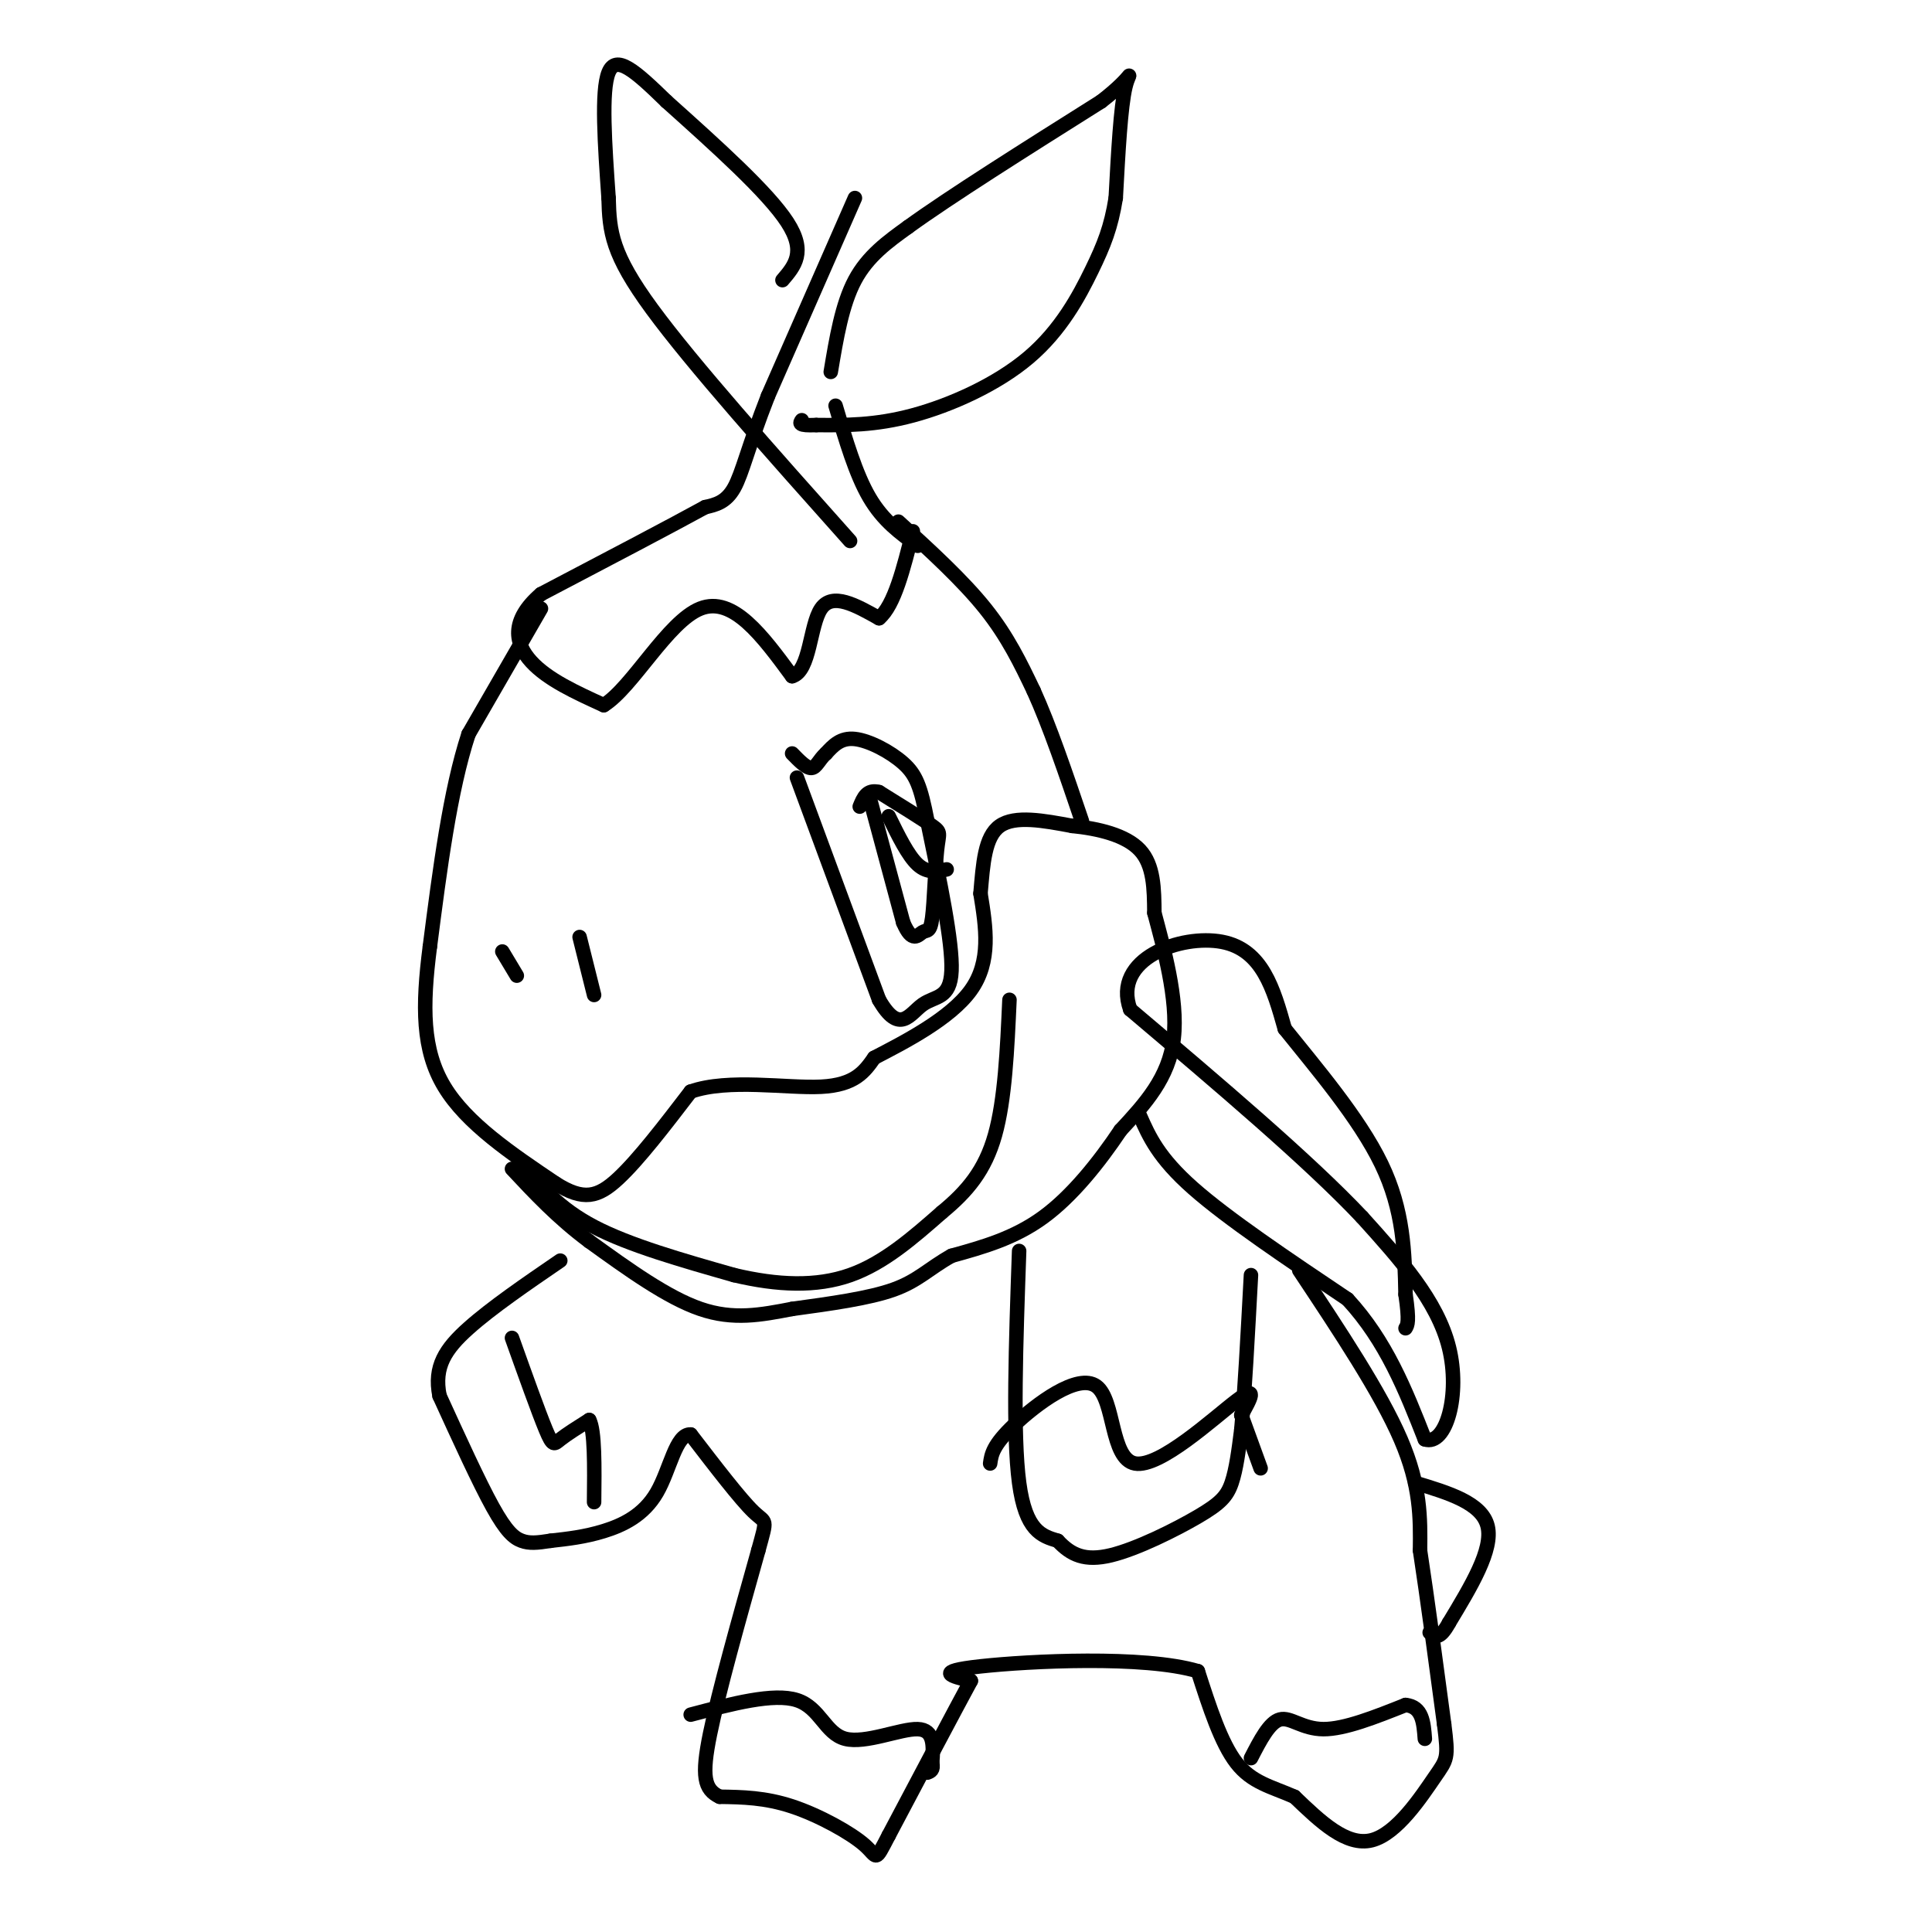 <svg viewBox='0 0 400 400' version='1.1' xmlns='http://www.w3.org/2000/svg' xmlns:xlink='http://www.w3.org/1999/xlink'><g fill='none' stroke='#000000' stroke-width='3' stroke-linecap='round' stroke-linejoin='round'><path d='M177,41c0.000,0.000 -18.000,41.000 -18,41'/><path d='M159,82c-4.089,10.422 -5.311,15.978 -7,19c-1.689,3.022 -3.844,3.511 -6,4'/><path d='M146,105c-6.667,3.667 -20.333,10.833 -34,18'/><path d='M112,123c-6.400,5.511 -5.400,10.289 -2,14c3.400,3.711 9.200,6.356 15,9'/><path d='M125,146c5.933,-3.667 13.267,-17.333 20,-20c6.733,-2.667 12.867,5.667 19,14'/><path d='M164,140c3.756,-1.022 3.644,-10.578 6,-14c2.356,-3.422 7.178,-0.711 12,2'/><path d='M182,128c3.167,-2.667 5.083,-10.333 7,-18'/><path d='M112,126c0.000,0.000 -15.000,26.000 -15,26'/><path d='M97,152c-3.833,11.667 -5.917,27.833 -8,44'/><path d='M89,196c-1.600,12.400 -1.600,21.400 3,29c4.600,7.600 13.800,13.800 23,20'/><path d='M115,245c5.800,3.689 8.800,2.911 13,-1c4.200,-3.911 9.600,-10.956 15,-18'/><path d='M143,226c7.844,-2.756 19.956,-0.644 27,-1c7.044,-0.356 9.022,-3.178 11,-6'/><path d='M181,219c6.067,-3.156 15.733,-8.044 20,-14c4.267,-5.956 3.133,-12.978 2,-20'/><path d='M203,185c0.533,-6.222 0.867,-11.778 4,-14c3.133,-2.222 9.067,-1.111 15,0'/><path d='M222,171c5.311,0.533 11.089,1.867 14,5c2.911,3.133 2.956,8.067 3,13'/><path d='M239,189c1.844,6.956 4.956,17.844 4,26c-0.956,8.156 -5.978,13.578 -11,19'/><path d='M232,234c-4.422,6.600 -9.978,13.600 -16,18c-6.022,4.400 -12.511,6.200 -19,8'/><path d='M197,260c-4.689,2.622 -6.911,5.178 -12,7c-5.089,1.822 -13.044,2.911 -21,4'/><path d='M164,271c-6.467,1.244 -12.133,2.356 -19,0c-6.867,-2.356 -14.933,-8.178 -23,-14'/><path d='M122,257c-6.500,-4.833 -11.250,-9.917 -16,-15'/><path d='M108,241c3.833,4.583 7.667,9.167 15,13c7.333,3.833 18.167,6.917 29,10'/><path d='M152,264c9.000,2.133 17.000,2.467 24,0c7.000,-2.467 13.000,-7.733 19,-13'/><path d='M195,251c5.267,-4.333 8.933,-8.667 11,-16c2.067,-7.333 2.533,-17.667 3,-28'/><path d='M165,161c0.000,0.000 17.000,46.000 17,46'/><path d='M182,207c4.250,7.393 6.375,2.875 9,1c2.625,-1.875 5.750,-1.107 6,-7c0.250,-5.893 -2.375,-18.446 -5,-31'/><path d='M192,170c-1.381,-7.179 -2.333,-9.625 -5,-12c-2.667,-2.375 -7.048,-4.679 -10,-5c-2.952,-0.321 -4.476,1.339 -6,3'/><path d='M171,156c-1.422,1.267 -1.978,2.933 -3,3c-1.022,0.067 -2.511,-1.467 -4,-3'/><path d='M180,165c0.000,0.000 7.000,26.000 7,26'/><path d='M187,191c1.879,4.445 3.075,2.559 4,2c0.925,-0.559 1.578,0.211 2,-3c0.422,-3.211 0.614,-10.403 1,-14c0.386,-3.597 0.968,-3.599 -1,-5c-1.968,-1.401 -6.484,-4.200 -11,-7'/><path d='M182,164c-2.500,-0.667 -3.250,1.167 -4,3'/><path d='M184,169c2.000,4.083 4.000,8.167 6,10c2.000,1.833 4.000,1.417 6,1'/><path d='M120,194c0.000,0.000 3.000,12.000 3,12'/><path d='M104,197c0.000,0.000 3.000,5.000 3,5'/><path d='M186,108c6.667,6.083 13.333,12.167 18,18c4.667,5.833 7.333,11.417 10,17'/><path d='M214,143c3.333,7.333 6.667,17.167 10,27'/><path d='M173,84c2.083,7.083 4.167,14.167 7,19c2.833,4.833 6.417,7.417 10,10'/><path d='M172,77c1.167,-7.000 2.333,-14.000 5,-19c2.667,-5.000 6.833,-8.000 11,-11'/><path d='M188,47c8.500,-6.167 24.250,-16.083 40,-26'/><path d='M228,21c7.422,-5.733 5.978,-7.067 5,-3c-0.978,4.067 -1.489,13.533 -2,23'/><path d='M231,41c-0.973,6.049 -2.405,9.673 -5,15c-2.595,5.327 -6.352,12.357 -13,18c-6.648,5.643 -16.185,9.898 -24,12c-7.815,2.102 -13.907,2.051 -20,2'/><path d='M169,88c-3.833,0.167 -3.417,-0.417 -3,-1'/><path d='M162,58c2.500,-2.917 5.000,-5.833 1,-12c-4.000,-6.167 -14.500,-15.583 -25,-25'/><path d='M138,21c-6.556,-6.378 -10.444,-9.822 -12,-6c-1.556,3.822 -0.778,14.911 0,26'/><path d='M126,41c0.178,7.022 0.622,11.578 9,23c8.378,11.422 24.689,29.711 41,48'/><path d='M236,231c1.917,4.333 3.833,8.667 11,15c7.167,6.333 19.583,14.667 32,23'/><path d='M279,269c8.000,8.667 12.000,18.833 16,29'/><path d='M295,298c4.400,1.489 7.400,-9.289 5,-19c-2.400,-9.711 -10.200,-18.356 -18,-27'/><path d='M282,252c-11.000,-11.667 -29.500,-27.333 -48,-43'/><path d='M234,209c-3.822,-10.600 10.622,-15.600 19,-14c8.378,1.600 10.689,9.800 13,18'/><path d='M266,213c6.244,7.822 15.356,18.378 20,28c4.644,9.622 4.822,18.311 5,27'/><path d='M291,268c0.833,5.667 0.417,6.333 0,7'/><path d='M269,263c8.417,12.667 16.833,25.333 21,35c4.167,9.667 4.083,16.333 4,23'/><path d='M294,321c1.500,9.833 3.250,22.917 5,36'/><path d='M299,357c0.905,7.179 0.667,7.125 -2,11c-2.667,3.875 -7.762,11.679 -13,13c-5.238,1.321 -10.619,-3.839 -16,-9'/><path d='M268,372c-4.800,-2.111 -8.800,-2.889 -12,-7c-3.200,-4.111 -5.600,-11.556 -8,-19'/><path d='M248,346c-11.156,-3.311 -35.044,-2.089 -45,-1c-9.956,1.089 -5.978,2.044 -2,3'/><path d='M201,348c-3.167,5.833 -10.083,18.917 -17,32'/><path d='M184,380c-3.048,5.857 -2.167,4.500 -5,2c-2.833,-2.500 -9.381,-6.143 -15,-8c-5.619,-1.857 -10.310,-1.929 -15,-2'/><path d='M149,372c-3.222,-1.511 -3.778,-4.289 -2,-13c1.778,-8.711 5.889,-23.356 10,-38'/><path d='M157,321c1.911,-6.978 1.689,-5.422 -1,-8c-2.689,-2.578 -7.844,-9.289 -13,-16'/><path d='M143,297c-3.071,-0.214 -4.250,7.250 -7,12c-2.750,4.750 -7.071,6.786 -11,8c-3.929,1.214 -7.464,1.607 -11,2'/><path d='M114,319c-2.833,0.452 -4.417,0.583 -6,0c-1.583,-0.583 -3.167,-1.881 -6,-7c-2.833,-5.119 -6.917,-14.060 -11,-23'/><path d='M91,289c-1.222,-6.067 1.222,-9.733 6,-14c4.778,-4.267 11.889,-9.133 19,-14'/><path d='M106,277c2.756,7.711 5.511,15.422 7,19c1.489,3.578 1.711,3.022 3,2c1.289,-1.022 3.644,-2.511 6,-4'/><path d='M122,294c1.167,2.167 1.083,9.583 1,17'/><path d='M143,355c8.595,-2.274 17.190,-4.548 22,-3c4.810,1.548 5.833,6.917 10,8c4.167,1.083 11.476,-2.119 15,-2c3.524,0.119 3.262,3.560 3,7'/><path d='M193,365c0.333,1.500 -0.333,1.750 -1,2'/><path d='M259,364c1.911,-3.711 3.822,-7.422 6,-8c2.178,-0.578 4.622,1.978 9,2c4.378,0.022 10.689,-2.489 17,-5'/><path d='M291,353c3.500,0.333 3.750,3.667 4,7'/><path d='M211,259c-0.667,19.000 -1.333,38.000 0,48c1.333,10.000 4.667,11.000 8,12'/><path d='M219,319c2.743,2.944 5.601,4.305 11,3c5.399,-1.305 13.338,-5.274 18,-8c4.662,-2.726 6.046,-4.207 7,-7c0.954,-2.793 1.477,-6.896 2,-11'/><path d='M257,296c0.667,-7.167 1.333,-19.583 2,-32'/><path d='M205,303c0.265,-1.882 0.530,-3.764 5,-8c4.470,-4.236 13.147,-10.826 17,-8c3.853,2.826 2.884,15.069 8,16c5.116,0.931 16.319,-9.448 21,-13c4.681,-3.552 2.841,-0.276 1,3'/><path d='M257,293c0.833,2.333 2.417,6.667 4,11'/><path d='M293,307c6.917,2.083 13.833,4.167 15,9c1.167,4.833 -3.417,12.417 -8,20'/><path d='M300,336c-2.000,3.667 -3.000,2.833 -4,2'/></g>
</svg>